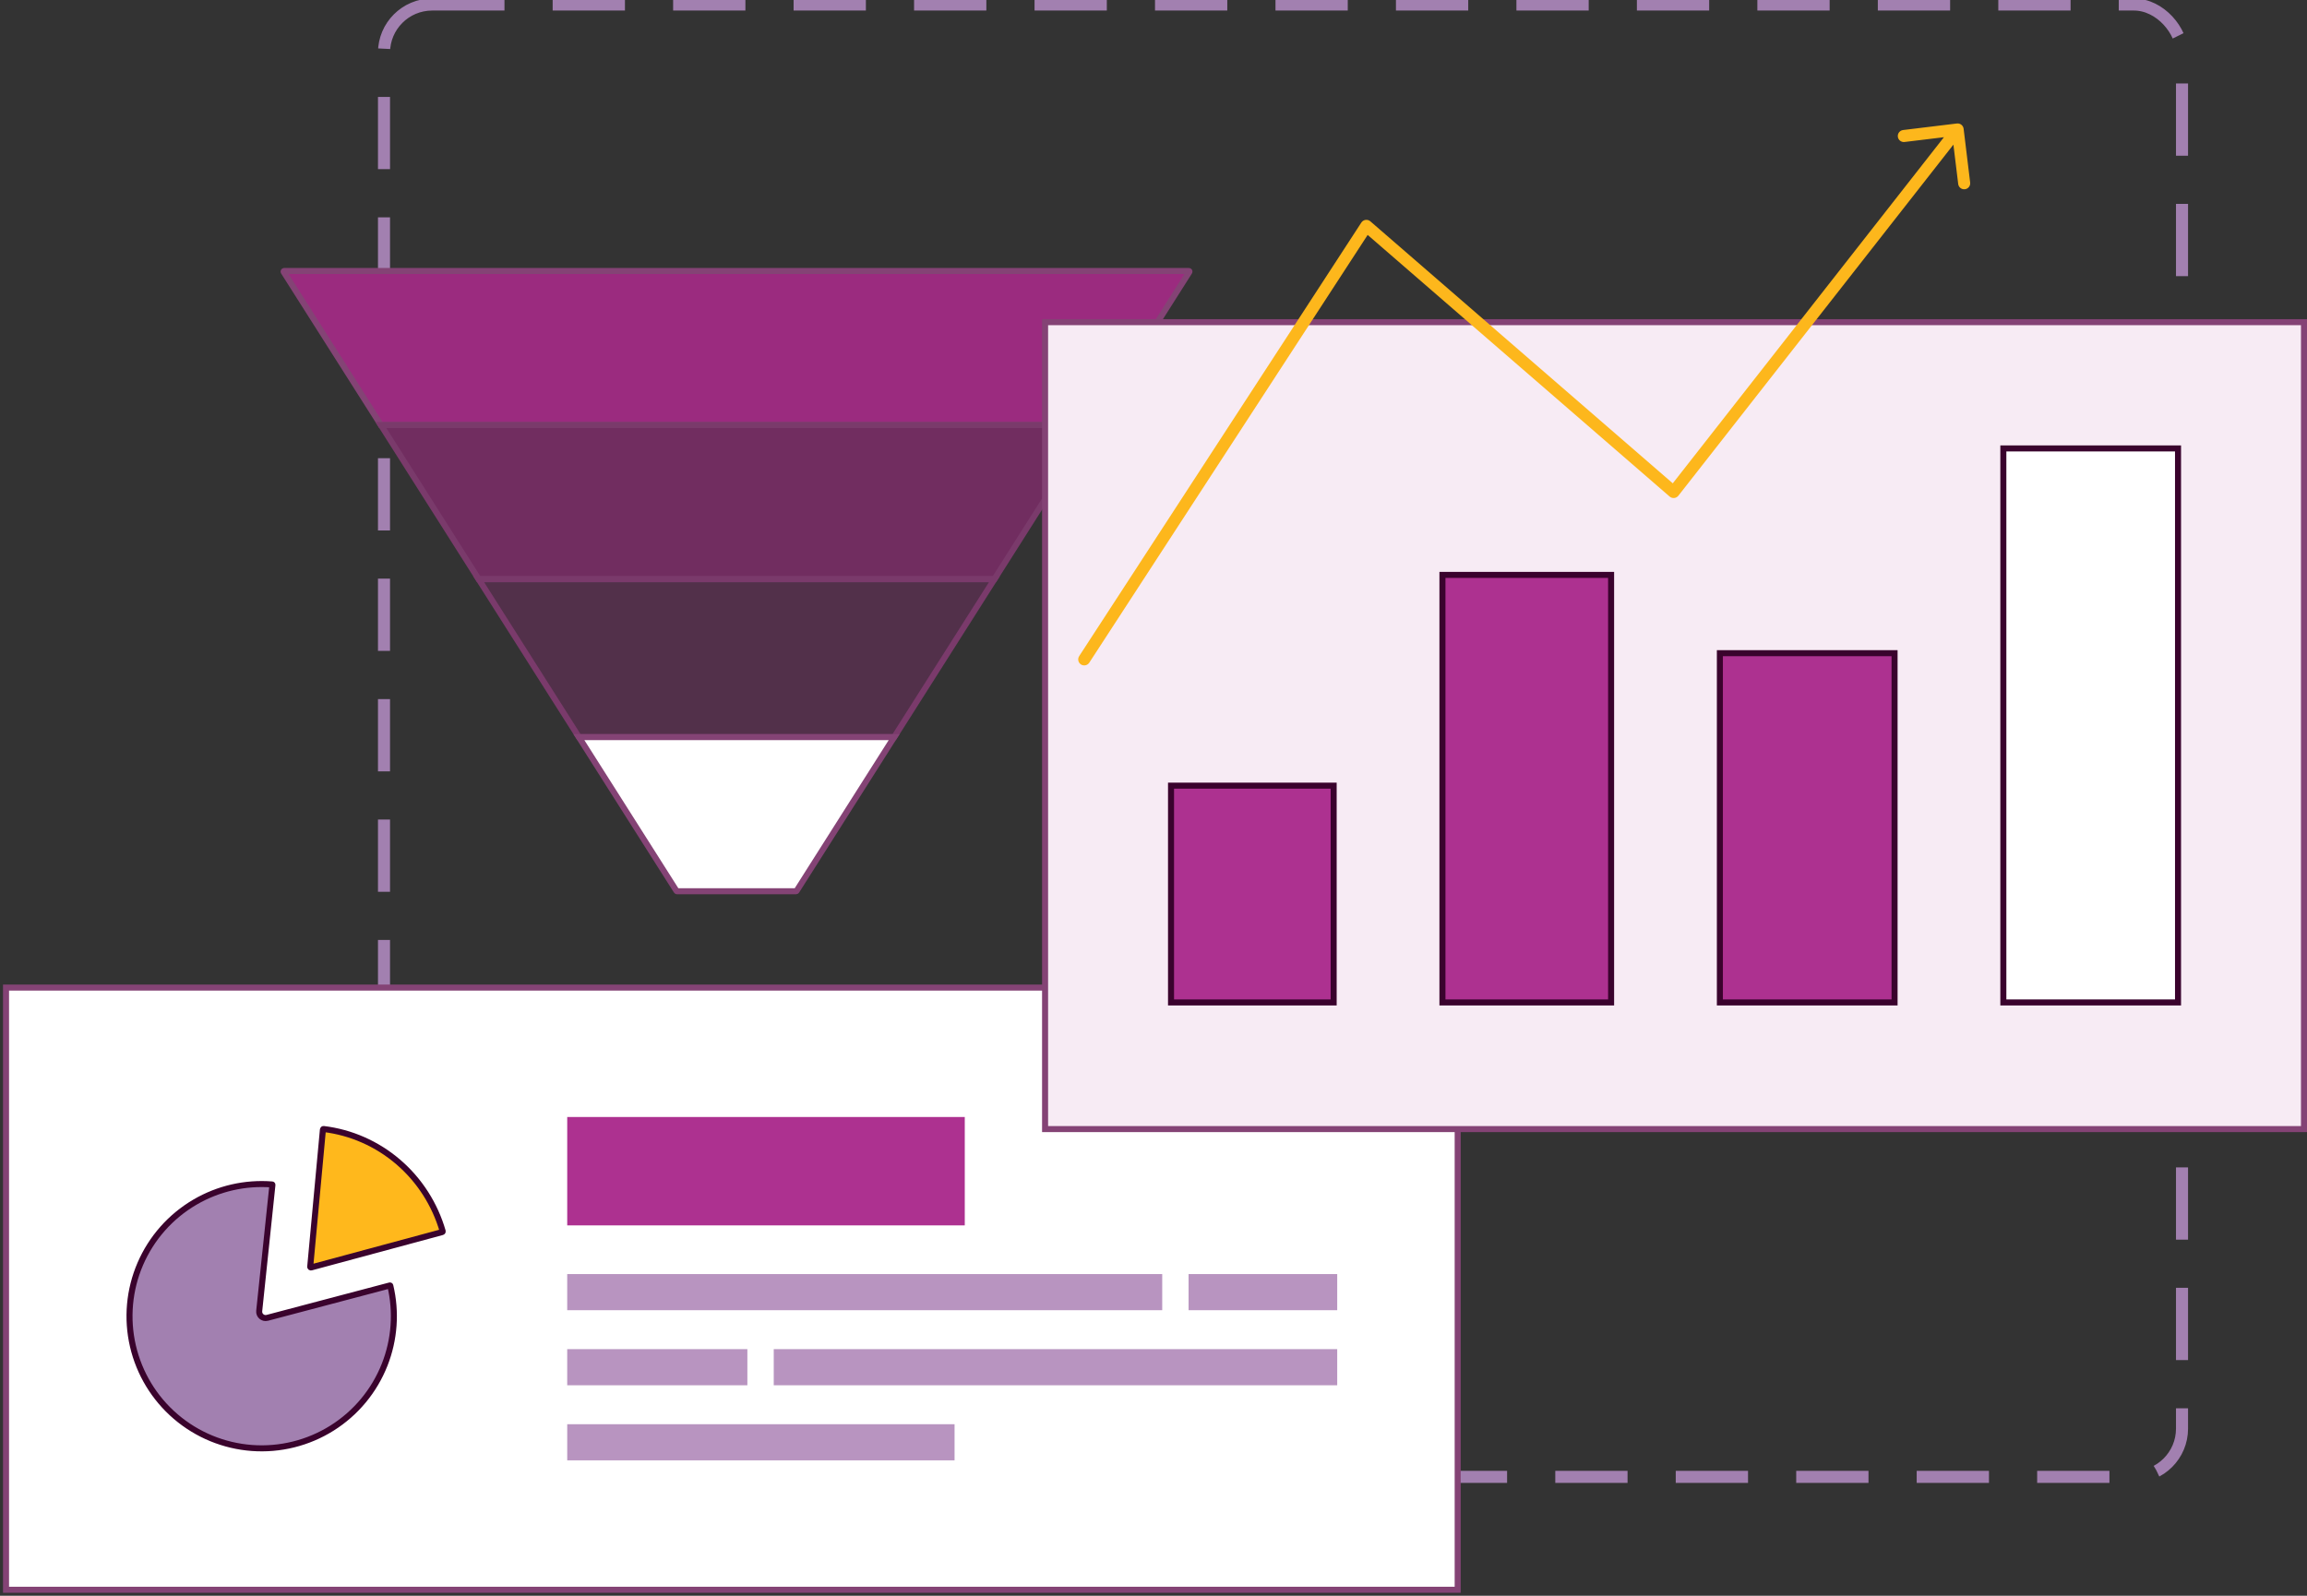 <svg width="383" height="265" viewBox="0 0 383 265" fill="none" xmlns="http://www.w3.org/2000/svg">
<rect x="0" y="0" width="383" height="265" fill="#333333" stroke="none"/>
<rect x="63.75" y="0.75" width="298.5" height="244.5" stroke="#A280B0" stroke-width="2" stroke-dasharray="12 8" rx="8"/>
<path d="M181.316 70.587L197.454 45.154C197.497 45.087 197.449 45 197.37 45H47.182C47.103 45 47.055 45.087 47.097 45.154L63.236 70.587H181.316Z" fill="#9B2B7F"/>
<path d="M181.316 70.587L197.454 45.154C197.497 45.087 197.449 45 197.37 45H47.182C47.103 45 47.055 45.087 47.097 45.154L63.236 70.587H181.316Z" stroke="#844375"/>
<path d="M79.466 96.18H165.088L181.317 70.587H63.236L79.466 96.18Z" fill="#9B2B7F" fill-opacity="0.6" stroke="#7A3A6B"/>
<path d="M96.105 122.407H148.447L165.087 96.18H79.465L96.105 122.407Z" fill="#9B2B7F" fill-opacity="0.3" stroke="#7A3A6B"/>
<path d="M96.106 122.407L112.312 147.954C112.33 147.982 112.362 148 112.396 148H132.157C132.191 148 132.223 147.982 132.241 147.954L148.447 122.407H96.106Z" fill="white" stroke="#844375"/>
<rect x="1" y="164" width="241" height="100" fill="white"/>
<rect x="1" y="164" width="241" height="100" stroke="#844375"/>
<path d="M32.352 199.637C36.23 197.364 40.709 196.34 45.181 196.695C45.204 196.697 45.233 196.72 45.228 196.76L43.033 217.702C42.955 218.445 43.645 219.035 44.367 218.845L64.725 213.465C64.764 213.455 64.791 213.479 64.796 213.502C65.833 217.867 65.507 222.449 63.856 226.63C62.138 230.983 59.072 234.673 55.108 237.16C51.144 239.647 46.489 240.802 41.822 240.456C37.154 240.11 32.72 238.281 29.166 235.236C25.613 232.191 23.125 228.089 22.068 223.53C21.01 218.972 21.438 214.194 23.288 209.895C25.138 205.597 28.314 202.002 32.352 199.637Z" fill="#A280B0" stroke="#3A032D"/>
<path d="M66.114 192.962C69.635 195.983 72.2 199.986 73.496 204.468C73.512 204.524 73.479 204.583 73.423 204.598L51.633 210.48C51.572 210.497 51.492 210.447 51.501 210.357L53.61 187.582C53.616 187.509 53.673 187.48 53.712 187.485C58.28 188.038 62.594 189.94 66.114 192.962Z" fill="#FFB81C" stroke="#3A032D"/>
<rect x="160.168" y="185.491" width="18" height="66" transform="rotate(90 160.168 185.491)" fill="#AD3190"/>
<rect x="192.947" y="211.575" width="6" height="98.78" transform="rotate(90 192.947 211.575)" fill="#B894C0"/>
<rect x="222" y="211.575" width="6" height="24.675" transform="rotate(90 222 211.575)" fill="#B894C0"/>
<rect x="124.076" y="224.042" width="6" height="29.909" transform="rotate(90 124.076 224.042)" fill="#B894C0"/>
<rect x="222" y="224.042" width="6" height="93.546" transform="rotate(90 222 224.042)" fill="#B894C0"/>
<rect x="158.473" y="236.509" width="6" height="64.304" transform="rotate(90 158.473 236.509)" fill="#B894C0"/>
<rect x="173.5" y="53.5" width="209" height="134" fill="#F7EBF4"/>
<rect x="173.5" y="53.5" width="209" height="134" stroke="#844375"/>
<rect x="194.41" y="130.468" width="27" height="36" fill="white"/>
<rect x="194.41" y="130.468" width="27" height="36" fill="#AD3190"/>
<rect x="194.41" y="130.468" width="27" height="36" stroke="#3A032D"/>
<rect x="239.469" y="95.468" width="28" height="71" fill="white"/>
<rect x="239.469" y="95.468" width="28" height="71" fill="#AD3190"/>
<rect x="239.469" y="95.468" width="28" height="71" stroke="#3A032D"/>
<rect x="285.529" y="108.468" width="29" height="58" fill="#AD3190" stroke="#3A032D"/>
<rect x="332.588" y="74.468" width="29" height="92" fill="white" stroke="#3A032D"/>
<path d="M179.162 108.955C178.861 109.418 178.992 110.037 179.455 110.338C179.918 110.639 180.537 110.508 180.838 110.045L179.162 108.955ZM226.842 37.506L227.497 36.751C227.278 36.561 226.988 36.476 226.702 36.516C226.416 36.556 226.161 36.718 226.003 36.961L226.842 37.506ZM277.847 81.705L277.192 82.461C277.399 82.64 277.671 82.727 277.943 82.7C278.216 82.674 278.466 82.537 278.635 82.322L277.847 81.705ZM325.993 21.379C325.926 20.831 325.428 20.441 324.879 20.507L315.945 21.593C315.397 21.66 315.006 22.159 315.073 22.707C315.14 23.255 315.638 23.645 316.186 23.579L324.128 22.613L325.094 30.555C325.16 31.103 325.659 31.494 326.207 31.427C326.755 31.36 327.146 30.862 327.079 30.314L325.993 21.379ZM180.838 110.045L227.68 38.052L226.003 36.961L179.162 108.955L180.838 110.045ZM226.187 38.262L277.192 82.461L278.502 80.949L227.497 36.751L226.187 38.262ZM278.635 82.322L325.787 22.117L324.213 20.883L277.06 81.088L278.635 82.322Z" fill="#FDB71C"/>
</svg>
